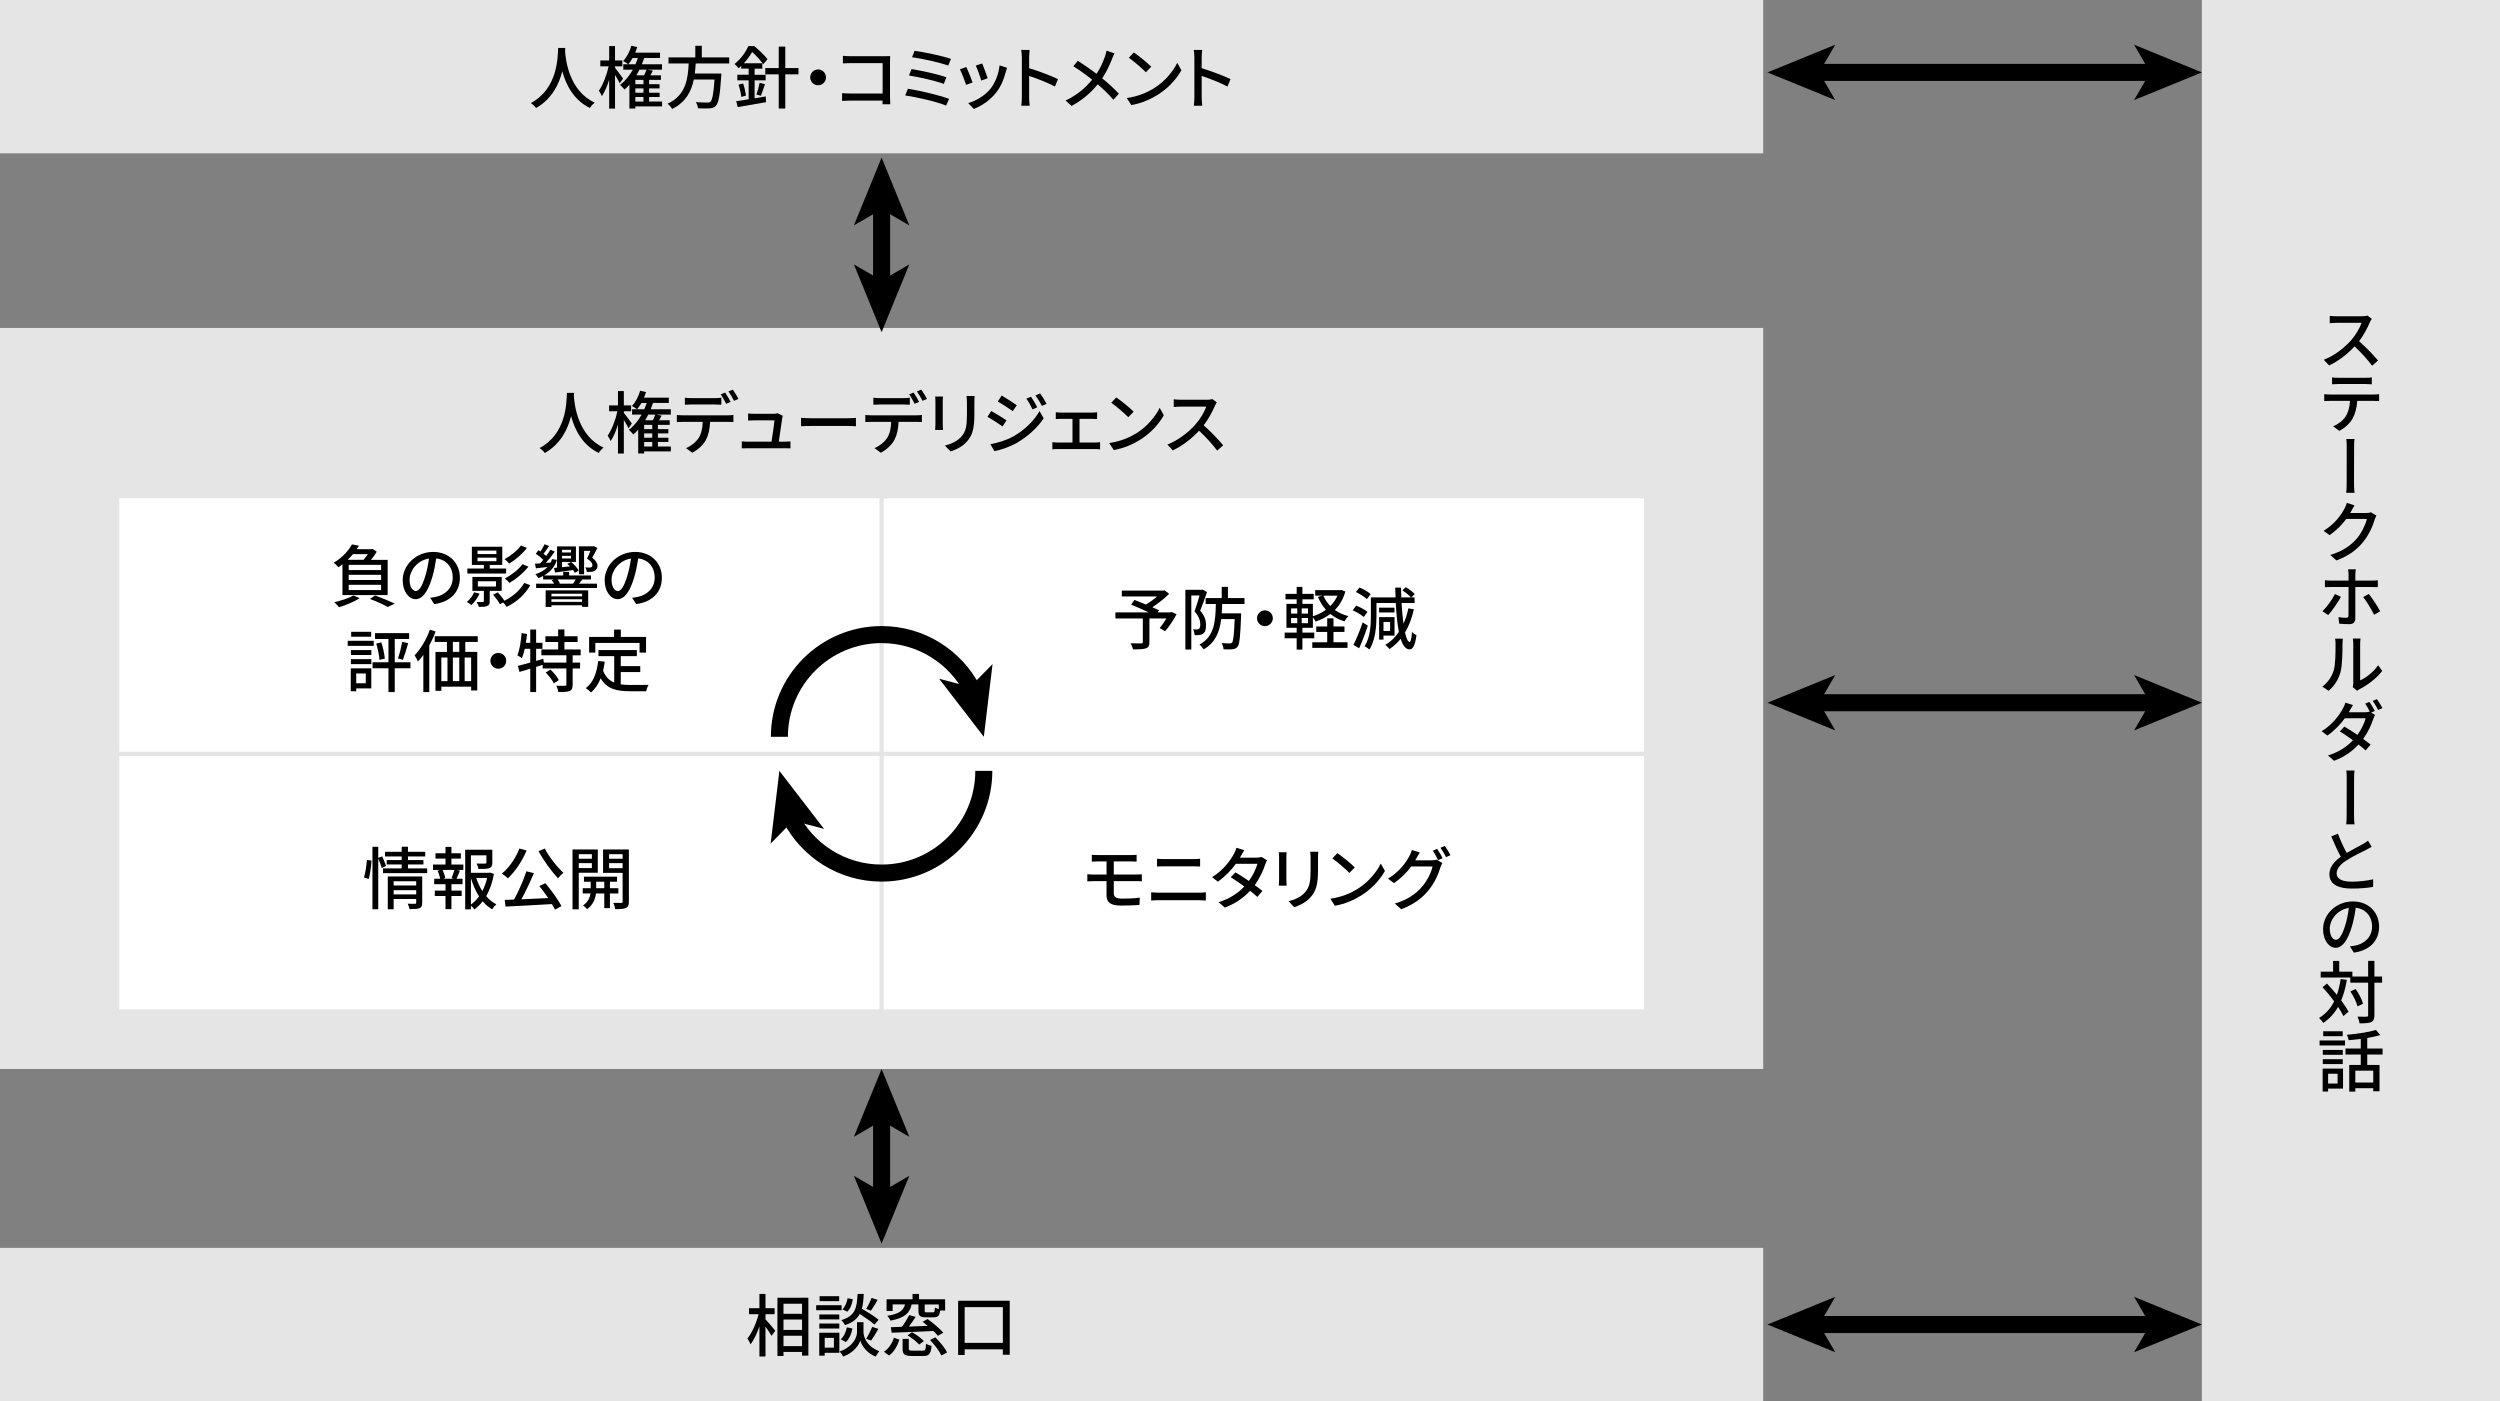<?xml version="1.0" encoding="utf-8"?>
<!-- Generator: Adobe Illustrator 25.4.6, SVG Export Plug-In . SVG Version: 6.00 Build 0)  -->
<svg version="1.1" xmlns="http://www.w3.org/2000/svg" xmlns:xlink="http://www.w3.org/1999/xlink" x="0px" y="0px" width="587px"
	 height="329px" viewBox="0 0 587 329" enable-background="new 0 0 587 329" xml:space="preserve">
<rect x="0" y="0" width="587" height="329" fill="#808080" stroke="none"/>
<g id="タイトル">
</g>
<g id="レイヤー_3">
</g>
<g id="主要素">
	<rect x="0" y="77" transform="matrix(-1 -1.224647e-16 1.224647e-16 -1 414 328)" fill="#E5E5E5" width="414" height="174"/>
	<g>
		<rect x="27.5" y="116.5" fill="#FFFFFF" width="359" height="121"/>
		<g>
			<path fill="#E5E5E5" d="M386,117v120H28V117H386 M387,116H27v122h360V116L387,116z"/>
		</g>
	</g>
	<line fill="none" stroke="#E5E5E5" stroke-miterlimit="10" x1="27.5" y1="177" x2="387.5" y2="177"/>
	<line fill="none" stroke="#E5E5E5" stroke-miterlimit="10" x1="207" y1="238" x2="207" y2="116"/>
	<rect transform="matrix(-1 -1.224647e-16 1.224647e-16 -1 414 36)" fill="#E5E5E5" width="414" height="36"/>
	<rect x="517" transform="matrix(-1 -1.224647e-16 1.224647e-16 -1 1104 329)" fill="#E5E5E5" width="70" height="329"/>
	<g>
		<path d="M132.731,11.248c-0.017,0.225-0.017,0.496-0.048,0.785c0.144,2.129,0.976,9.315,6.962,12.068
			c-0.464,0.352-0.896,0.848-1.136,1.248c-3.874-1.873-5.65-5.537-6.482-8.627c-0.769,3.057-2.449,6.515-6.163,8.644
			c-0.272-0.384-0.752-0.849-1.232-1.169c6.402-3.409,6.307-10.836,6.419-12.949H132.731z"/>
		<path d="M145.514,19.556c-0.224-0.464-0.672-1.265-1.104-1.969v7.907h-1.376v-6.771c-0.48,1.521-1.073,2.93-1.713,3.842
			c-0.145-0.4-0.496-0.96-0.704-1.28c0.944-1.312,1.856-3.681,2.289-5.714h-1.953v-1.377h2.081v-3.377h1.376v3.377h1.713v1.377
			h-1.713v0.352c0.48,0.593,1.633,2.145,1.889,2.529L145.514,19.556z M155.454,24.982h-6.274v0.496h-1.393v-5.586
			c-0.368,0.416-0.753,0.8-1.152,1.136c-0.209-0.272-0.736-0.849-1.041-1.104c1.185-0.896,2.193-2.129,2.993-3.569h-2.241V15.09
			h1.153c-0.288-0.225-0.849-0.592-1.185-0.768c0.848-0.865,1.553-2.242,1.937-3.586l1.377,0.32c-0.145,0.447-0.305,0.88-0.48,1.312
			h5.826v1.248h-3.714c-0.176,0.496-0.352,0.992-0.544,1.473h4.722v1.265h-3.377l1.232,0.24c-0.192,0.368-0.4,0.752-0.592,1.089
			h2.48v1.072h-2.769v1.008h2.448v0.992h-2.448v1.025h2.465v0.992h-2.465v1.072h3.041V24.982z M149.211,15.09
			c0.208-0.48,0.4-0.961,0.561-1.473h-1.232c-0.32,0.561-0.656,1.072-1.009,1.473H149.211z M151.084,18.756h-1.904v1.008h1.904
			V18.756z M151.084,20.756h-1.904v1.025h1.904V20.756z M149.18,23.846h1.904v-1.072h-1.904V23.846z M150.14,16.354
			c-0.224,0.464-0.464,0.896-0.721,1.329h1.81c0.224-0.449,0.432-0.945,0.576-1.329H150.14z"/>
		<path d="M163.354,14.898c-0.048,0.783-0.112,1.584-0.208,2.368h6.242c0,0-0.016,0.464-0.048,0.688
			c-0.288,4.449-0.624,6.227-1.248,6.883c-0.416,0.448-0.849,0.561-1.505,0.608c-0.576,0.048-1.633,0.032-2.705-0.017
			c-0.016-0.432-0.224-1.04-0.513-1.456c1.104,0.096,2.226,0.112,2.674,0.112c0.352,0,0.56-0.032,0.768-0.209
			c0.433-0.367,0.736-1.872,0.961-5.201h-4.866c-0.576,2.769-1.873,5.33-5.09,6.914c-0.225-0.4-0.672-0.943-1.072-1.232
			c4.354-2,4.786-5.906,4.962-9.459h-4.738v-1.426h6.291v-2.721h1.521v2.721h6.435v1.426H163.354z"/>
		<path d="M177.178,23.077c0.864-0.128,1.745-0.288,2.625-0.433l0.064,1.346c-2.337,0.416-4.851,0.832-6.659,1.152l-0.336-1.393
			c0.816-0.113,1.809-0.257,2.913-0.433v-4.45h-2.657v-1.312h2.657v-1.44h-1.745v-0.64c-0.191,0.191-0.399,0.384-0.624,0.56
			c-0.192-0.304-0.656-0.8-0.944-1.009c1.553-1.232,2.657-2.881,3.249-4.209h1.361c1.088,0.896,2.465,2.177,3.137,3.089
			l-1.024,1.169c-0.544-0.801-1.601-2.018-2.593-2.865c-0.48,0.816-1.12,1.744-1.953,2.641h4.338v1.265h-1.809v1.44h2.593v1.312
			h-2.593V23.077z M174.488,19.604c0.32,0.896,0.576,2.064,0.673,2.834l-1.104,0.319c-0.064-0.784-0.353-1.969-0.641-2.897
			L174.488,19.604z M177.61,22.197c0.271-0.736,0.607-1.938,0.752-2.754l1.248,0.32c-0.319,0.944-0.672,2.033-0.944,2.721
			L177.61,22.197z M187.486,17.459h-3.105v8.02h-1.537v-8.02h-3.153v-1.473h3.153v-5.042h1.537v5.042h3.105V17.459z"/>
		<path d="M193.947,18.163c0,1.024-0.832,1.856-1.856,1.856s-1.856-0.832-1.856-1.856s0.832-1.856,1.856-1.856
			S193.947,17.139,193.947,18.163z"/>
		<path d="M199.77,13.201h7.955c0.433,0,0.992-0.016,1.28-0.032c-0.016,0.353-0.031,0.929-0.031,1.345v8.275
			c0,0.561,0.031,1.345,0.063,1.697h-1.824c0-0.225,0.016-0.529,0.016-0.865h-7.587c-0.656,0-1.457,0.032-1.921,0.064v-1.809
			c0.464,0.031,1.169,0.08,1.856,0.08h7.667v-7.139h-7.475c-0.624,0-1.44,0.031-1.856,0.063v-1.776
			C198.473,13.153,199.241,13.201,199.77,13.201z"/>
		<path d="M222.845,23.221l-0.704,1.569c-2.129-0.913-7.027-2.001-9.604-2.386l0.64-1.568
			C215.882,21.252,220.652,22.373,222.845,23.221z M222.221,18.146l-0.624,1.553c-1.857-0.703-5.843-1.616-8.164-1.969l0.593-1.52
			C216.25,16.578,220.22,17.427,222.221,18.146z M223.293,13.825l-0.656,1.569c-1.904-0.705-6.242-1.665-8.483-1.953l0.592-1.505
			C216.843,12.209,221.276,13.121,223.293,13.825z"/>
		<path d="M228.362,19.363l-1.521,0.561c-0.271-0.848-1.104-3.025-1.456-3.649l1.504-0.544
			C227.258,16.467,228.059,18.483,228.362,19.363z M236.157,16.867c-0.432,1.712-1.12,3.408-2.24,4.834
			c-1.473,1.889-3.458,3.185-5.267,3.873l-1.328-1.361c1.809-0.512,3.922-1.729,5.25-3.377c1.104-1.377,1.904-3.457,2.129-5.475
			l1.761,0.561C236.317,16.322,236.222,16.61,236.157,16.867z M231.9,18.371l-1.505,0.545c-0.192-0.753-0.912-2.754-1.28-3.521
			l1.504-0.496C230.907,15.57,231.692,17.667,231.9,18.371z"/>
		<path d="M239.93,13.521c0-0.512-0.048-1.248-0.144-1.793h1.969c-0.048,0.528-0.112,1.232-0.112,1.793v2.496
			c2.129,0.641,5.17,1.777,6.771,2.562l-0.721,1.745c-1.681-0.912-4.29-1.921-6.051-2.497v4.946c0,0.496,0.048,1.473,0.128,2.049
			h-1.969c0.08-0.561,0.128-1.425,0.128-2.049V13.521z"/>
		<path d="M261.102,13.842c-0.513,1.328-1.281,3.041-2.306,4.545c1.425,1.169,2.802,2.418,3.906,3.618l-1.281,1.408
			c-1.152-1.328-2.353-2.465-3.681-3.617c-1.457,1.776-3.378,3.602-6.131,5.073l-1.408-1.264c2.721-1.297,4.657-2.961,6.227-4.898
			c-1.169-0.943-2.834-2.177-4.418-3.152l1.056-1.281c1.345,0.849,3.122,2.081,4.402,3.057c0.944-1.392,1.536-2.816,2.001-4.129
			c0.128-0.352,0.271-0.928,0.352-1.312l1.857,0.656C261.501,12.865,261.229,13.489,261.102,13.842z"/>
		<path d="M270.86,20.788c2.576-1.585,4.577-3.985,5.554-6.034l0.977,1.744c-1.152,2.081-3.121,4.258-5.618,5.795
			c-1.617,0.992-3.649,1.937-6.131,2.385l-1.072-1.648C267.242,22.629,269.323,21.732,270.86,20.788z M270.315,15.666l-1.265,1.297
			c-0.832-0.849-2.816-2.594-4.001-3.394l1.168-1.249C267.339,13.073,269.419,14.738,270.315,15.666z"/>
		<path d="M280.442,13.521c0-0.512-0.048-1.248-0.145-1.793h1.97c-0.049,0.528-0.112,1.232-0.112,1.793v2.496
			c2.129,0.641,5.17,1.777,6.771,2.562l-0.721,1.745c-1.681-0.912-4.289-1.921-6.05-2.497v4.946c0,0.496,0.048,1.473,0.128,2.049
			h-1.969c0.08-0.561,0.128-1.425,0.128-2.049V13.521z"/>
	</g>
	<rect y="293" transform="matrix(-1 -1.224647e-16 1.224647e-16 -1 414 622)" fill="#E5E5E5" width="414" height="36"/>
	<g>
		<path d="M179.737,309.787c0.561,0.576,1.985,2.256,2.306,2.672l-0.896,1.201c-0.272-0.528-0.864-1.408-1.409-2.177v7.011h-1.424
			v-7.059c-0.576,1.648-1.312,3.217-2.081,4.209c-0.16-0.416-0.513-1.023-0.736-1.36c1.072-1.312,2.112-3.665,2.625-5.714h-2.257
			v-1.408h2.449v-3.346h1.424v3.346h2.146v1.408h-2.146V309.787z M189.806,304.713v13.59h-1.488v-0.865h-4.354v0.944h-1.425v-13.669
			H189.806z M183.964,306.121v2.354h4.354v-2.354H183.964z M183.964,312.268h4.354v-2.434h-4.354V312.268z M188.317,316.077v-2.449
			h-4.354v2.449H188.317z"/>
		<path d="M197.61,307.642h-5.971v-1.185h5.971V307.642z M197.082,317.63h-3.441v0.673h-1.28v-5.379h4.722V317.63z M197.066,309.787
			h-4.69v-1.152h4.69V309.787z M192.376,310.764h4.69v1.168h-4.69V310.764z M197.034,305.513h-4.594v-1.169h4.594V305.513z
			 M193.641,314.125v2.305h2.161v-2.305H193.641z M202.748,312.796c0,0.944,0.593,3.281,3.714,4.466
			c-0.256,0.336-0.672,0.912-0.864,1.264c-2.257-0.879-3.346-2.816-3.602-3.777c-0.272,0.977-1.473,2.834-4.002,3.777
			c-0.176-0.336-0.56-0.912-0.848-1.199c3.425-1.217,4.081-3.57,4.081-4.53v-2.337h1.521V312.796z M197.402,314.444
			c0.736-0.576,1.217-1.681,1.44-2.785l1.312,0.272c-0.208,1.2-0.736,2.449-1.553,3.186L197.402,314.444z M205.325,311.02
			c-0.752-0.689-2.16-1.682-3.457-2.498c-0.624,1.169-1.665,2.018-3.457,2.625c-0.16-0.352-0.545-0.896-0.849-1.184
			c3.281-1.009,3.649-2.865,3.793-6.146h1.457c-0.064,1.328-0.176,2.48-0.448,3.457c1.377,0.801,3.058,1.873,3.938,2.609
			L205.325,311.02z M200.235,305.064c-0.144,1.072-0.576,2.241-1.296,2.914l-1.137-0.545c0.624-0.561,1.04-1.617,1.216-2.609
			L200.235,305.064z M203.373,314.332c0.496-0.736,1.088-1.953,1.408-2.785l1.457,0.48c-0.561,0.961-1.201,2.049-1.713,2.737
			L203.373,314.332z M206.062,305.209c-0.512,0.912-1.104,1.904-1.568,2.545l-1.104-0.432c0.448-0.705,0.977-1.81,1.249-2.578
			L206.062,305.209z"/>
		<path d="M207.56,317.39c1.153-0.753,1.938-2.049,2.337-3.298l1.281,0.465c-0.465,1.393-1.185,2.833-2.434,3.729L207.56,317.39z
			 M209.593,307.818h-1.425v-2.754h6.099v-1.248h1.521v1.248h6.131v2.657h-1.169c-0.16,1.249-0.56,1.585-1.536,1.585h-1.777
			c-1.44,0-1.792-0.353-1.792-1.553v-1.473h-1.585c-0.448,1.984-1.585,3.17-4.978,3.81c-0.129-0.353-0.48-0.864-0.753-1.137
			c2.881-0.448,3.794-1.296,4.178-2.673h-2.913V307.818z M220.221,313.645c-0.256-0.32-0.624-0.721-1.056-1.137
			c-3.538,0.191-7.283,0.32-9.796,0.416l-0.209-1.297c0.769-0.016,1.649-0.048,2.626-0.096c0.624-0.832,1.28-1.921,1.681-2.736
			l1.521,0.399c-0.48,0.784-1.057,1.585-1.585,2.289l4.434-0.177c-0.416-0.336-0.832-0.656-1.216-0.943l1.168-0.656
			c1.312,0.928,2.913,2.272,3.697,3.217L220.221,313.645z M216.651,317.134c0.608,0,0.736-0.208,0.784-1.633
			c0.305,0.224,0.913,0.448,1.297,0.513c-0.176,1.904-0.576,2.368-1.937,2.368h-2.705c-1.729,0-2.161-0.384-2.161-1.712v-2.306
			h1.457v2.289c0,0.416,0.128,0.48,0.88,0.48H216.651z M214.139,312.796c0.992,0.56,2.192,1.425,2.785,2.081l-1.104,0.832
			c-0.544-0.641-1.729-1.553-2.721-2.16L214.139,312.796z M220.429,306.281h-3.312v1.473c0,0.336,0.08,0.384,0.544,0.384h1.377
			c0.367,0,0.432-0.144,0.479-1.136c0.225,0.144,0.576,0.287,0.912,0.384V306.281z M219.613,314.012
			c1.088,1.057,2.272,2.514,2.769,3.538l-1.345,0.72c-0.448-1.023-1.601-2.528-2.657-3.633L219.613,314.012z"/>
		<path d="M237.086,305.417v12.677h-1.617v-1.264h-8.964v1.328h-1.536v-12.741H237.086z M235.469,315.309v-8.387h-8.964v8.387
			H235.469z"/>
	</g>
	<g>
		<path d="M134.795,92.248c-0.016,0.225-0.016,0.496-0.048,0.785c0.145,2.129,0.977,9.315,6.963,12.068
			c-0.464,0.352-0.896,0.848-1.137,1.248c-3.873-1.873-5.65-5.537-6.482-8.627c-0.769,3.057-2.449,6.515-6.162,8.644
			c-0.272-0.384-0.753-0.849-1.232-1.169c6.402-3.409,6.306-10.836,6.418-12.949H134.795z"/>
		<path d="M147.578,100.556c-0.225-0.464-0.673-1.265-1.104-1.969v7.907h-1.377v-6.771c-0.48,1.521-1.072,2.93-1.713,3.842
			c-0.144-0.4-0.496-0.96-0.704-1.28c0.944-1.312,1.856-3.681,2.289-5.714h-1.953v-1.377h2.081v-3.377h1.377v3.377h1.713v1.377
			h-1.713v0.352c0.479,0.593,1.633,2.145,1.889,2.529L147.578,100.556z M157.518,105.982h-6.274v0.496h-1.393v-5.586
			c-0.368,0.416-0.752,0.8-1.152,1.136c-0.208-0.272-0.736-0.849-1.04-1.104c1.185-0.896,2.192-2.129,2.993-3.569h-2.241V96.09
			h1.152c-0.288-0.225-0.849-0.592-1.185-0.768c0.849-0.865,1.553-2.242,1.937-3.586l1.377,0.32c-0.144,0.447-0.304,0.88-0.48,1.312
			h5.827v1.248h-3.714c-0.176,0.496-0.353,0.992-0.544,1.473h4.722v1.265h-3.378l1.233,0.24c-0.192,0.368-0.4,0.752-0.593,1.089
			h2.481v1.072h-2.77v1.008h2.449v0.992h-2.449v1.025h2.465v0.992h-2.465v1.072h3.041V105.982z M151.275,96.09
			c0.208-0.48,0.4-0.961,0.561-1.473h-1.232c-0.32,0.561-0.657,1.072-1.009,1.473H151.275z M153.148,99.756h-1.905v1.008h1.905
			V99.756z M153.148,101.756h-1.905v1.025h1.905V101.756z M151.243,104.846h1.905v-1.072h-1.905V104.846z M152.204,97.354
			c-0.225,0.464-0.465,0.896-0.721,1.329h1.809c0.225-0.449,0.433-0.945,0.576-1.329H152.204z"/>
		<path d="M160.377,97.515h10.484c0.336,0,0.929-0.017,1.345-0.08v1.648c-0.385-0.017-0.929-0.032-1.345-0.032h-4.13
			c-0.063,1.697-0.384,3.105-0.992,4.258c-0.576,1.089-1.793,2.273-3.186,2.994l-1.473-1.09c1.185-0.479,2.337-1.408,2.962-2.385
			c0.688-1.072,0.896-2.336,0.96-3.777h-4.626c-0.48,0-1.008,0.016-1.456,0.049v-1.665
			C159.369,97.482,159.881,97.515,160.377,97.515z M162.362,93.48h5.41c0.496,0,1.104-0.031,1.601-0.096v1.648
			c-0.513-0.031-1.089-0.064-1.601-0.064h-5.395c-0.544,0-1.137,0.033-1.568,0.064v-1.648
			C161.289,93.449,161.834,93.48,162.362,93.48z M171.55,94.361l-1.057,0.448c-0.32-0.641-0.832-1.601-1.265-2.209l1.024-0.433
			C170.653,92.744,171.229,93.736,171.55,94.361z M173.391,93.656l-1.041,0.465c-0.336-0.688-0.864-1.601-1.312-2.209l1.024-0.432
			C172.494,92.088,173.103,93.08,173.391,93.656z"/>
		<path d="M183.661,98.203c-0.129,1.023-0.577,4.018-0.801,5.506h1.345c0.368,0,1.024-0.032,1.393-0.064v1.633
			c-0.305-0.016-0.977-0.031-1.36-0.031h-8.628c-0.528,0-0.896,0.016-1.44,0.031v-1.648c0.416,0.048,0.929,0.08,1.44,0.08h5.538
			c0.225-1.36,0.641-4.113,0.688-5.01h-4.754c-0.48,0-0.992,0.031-1.425,0.048v-1.665c0.4,0.049,1.009,0.08,1.409,0.08h4.546
			c0.288,0,0.8-0.048,0.96-0.128l1.217,0.593C183.74,97.803,183.692,98.043,183.661,98.203z"/>
		<path d="M190.474,98.203h8.708c0.769,0,1.393-0.064,1.793-0.096v1.984c-0.353-0.016-1.089-0.08-1.793-0.08h-8.708
			c-0.88,0-1.841,0.031-2.385,0.08v-1.984C188.617,98.139,189.609,98.203,190.474,98.203z"/>
		<path d="M204.633,97.515h10.484c0.336,0,0.929-0.017,1.345-0.08v1.648c-0.385-0.017-0.929-0.032-1.345-0.032h-4.13
			c-0.063,1.697-0.384,3.105-0.992,4.258c-0.576,1.089-1.793,2.273-3.186,2.994l-1.473-1.09c1.185-0.479,2.337-1.408,2.962-2.385
			c0.688-1.072,0.896-2.336,0.96-3.777h-4.626c-0.48,0-1.008,0.016-1.456,0.049v-1.665
			C203.625,97.482,204.137,97.515,204.633,97.515z M206.618,93.48h5.41c0.496,0,1.104-0.031,1.601-0.096v1.648
			c-0.513-0.031-1.089-0.064-1.601-0.064h-5.395c-0.544,0-1.137,0.033-1.568,0.064v-1.648
			C205.545,93.449,206.09,93.48,206.618,93.48z M215.806,94.361l-1.057,0.448c-0.32-0.641-0.832-1.601-1.265-2.209l1.024-0.433
			C214.909,92.744,215.485,93.736,215.806,94.361z M217.646,93.656l-1.041,0.465c-0.336-0.688-0.864-1.601-1.312-2.209l1.024-0.432
			C216.75,92.088,217.358,93.08,217.646,93.656z"/>
		<path d="M221.354,94.297v5.362c0,0.417,0.032,0.977,0.063,1.297h-1.841c0.017-0.272,0.064-0.833,0.064-1.297v-5.362
			c0-0.287-0.016-0.848-0.064-1.184h1.841C221.387,93.449,221.354,93.85,221.354,94.297z M228.781,94.457v2.85
			c0,3.665-0.576,5.025-1.761,6.37c-1.04,1.217-2.657,1.953-3.825,2.337l-1.329-1.393c1.521-0.384,2.85-0.992,3.842-2.08
			c1.12-1.281,1.328-2.529,1.328-5.33v-2.754c0-0.576-0.048-1.057-0.096-1.473h1.905C228.813,93.4,228.781,93.881,228.781,94.457z"
			/>
		<path d="M236.331,98.699l-0.929,1.424c-0.832-0.607-2.545-1.696-3.554-2.24l0.896-1.377
			C233.754,97.051,235.578,98.171,236.331,98.699z M237.947,102.461c2.673-1.521,4.85-3.666,6.131-5.939l0.976,1.697
			c-1.44,2.177-3.665,4.226-6.258,5.746c-1.617,0.929-3.857,1.697-5.314,1.969l-0.944-1.648
			C234.313,103.98,236.267,103.389,237.947,102.461z M238.748,95.162l-0.961,1.376c-0.816-0.593-2.529-1.713-3.505-2.272
			l0.912-1.393C236.187,93.433,237.979,94.617,238.748,95.162z M243.55,95.642l-1.121,0.48c-0.416-0.913-0.88-1.745-1.44-2.513
			l1.089-0.465C242.509,93.77,243.182,94.89,243.55,95.642z M245.742,94.81l-1.12,0.496c-0.448-0.913-0.944-1.713-1.505-2.465
			l1.104-0.464C244.67,92.969,245.342,94.073,245.742,94.81z"/>
		<path d="M249.066,96.874h7.362c0.385,0,0.816-0.032,1.169-0.079v1.6c-0.368-0.031-0.816-0.048-1.169-0.048h-2.961v5.554h3.697
			c0.417,0,0.816-0.031,1.137-0.08v1.682c-0.336-0.049-0.864-0.064-1.137-0.064h-8.852c-0.368,0-0.815,0.016-1.216,0.064v-1.682
			c0.384,0.049,0.848,0.08,1.216,0.08h3.506v-5.554h-2.753c-0.288,0-0.833,0.017-1.169,0.048v-1.6
			C248.233,96.842,248.778,96.874,249.066,96.874z"/>
		<path d="M266.731,101.788c2.577-1.585,4.578-3.985,5.555-6.034l0.976,1.744c-1.152,2.081-3.121,4.258-5.618,5.795
			c-1.616,0.992-3.649,1.937-6.13,2.385l-1.072-1.648C263.114,103.629,265.195,102.732,266.731,101.788z M266.188,96.666
			l-1.265,1.297c-0.832-0.849-2.817-2.594-4.002-3.394l1.169-1.249C263.21,94.073,265.291,95.738,266.188,96.666z"/>
		<path d="M285.245,95.306c-0.56,1.312-1.504,3.121-2.625,4.562c1.648,1.408,3.586,3.474,4.578,4.689l-1.408,1.249
			c-1.057-1.44-2.657-3.201-4.242-4.674c-1.713,1.825-3.873,3.538-6.162,4.61l-1.297-1.361c2.593-0.992,4.994-2.912,6.579-4.689
			c1.088-1.217,2.16-2.977,2.545-4.226h-5.875c-0.624,0-1.488,0.08-1.744,0.096v-1.809c0.32,0.048,1.248,0.112,1.744,0.112h5.938
			c0.593,0,1.121-0.064,1.393-0.16l1.041,0.768C285.598,94.633,285.357,95.033,285.245,95.306z"/>
	</g>
	<g>
		<path d="M80.409,132.506c-0.305,0.24-0.624,0.465-0.961,0.688c-0.239-0.32-0.752-0.833-1.104-1.057
			c2.064-1.216,3.521-2.897,4.306-4.321l1.632,0.32c-0.159,0.271-0.352,0.544-0.527,0.816h3.457l0.24-0.08l1.008,0.672
			c-0.336,0.608-0.832,1.297-1.36,1.904h3.922v8.275H80.409V132.506z M84.442,140.461c-1.265,0.832-3.265,1.633-4.817,2.113
			c-0.272-0.305-0.816-0.912-1.169-1.168c1.601-0.369,3.489-0.961,4.562-1.602L84.442,140.461z M82.874,130.105
			c-0.368,0.464-0.784,0.912-1.232,1.344h3.697c0.368-0.4,0.736-0.88,1.041-1.344H82.874z M89.484,132.635h-7.603v1.216h7.603
			V132.635z M89.484,134.971h-7.603v1.217h7.603V134.971z M89.484,137.309h-7.603v1.232h7.603V137.309z M88.061,139.82
			c1.648,0.593,3.505,1.361,4.626,1.905l-1.633,0.8c-0.944-0.543-2.594-1.296-4.194-1.889L88.061,139.82z"/>
		<path d="M101.947,141.854l-0.944-1.504c0.545-0.049,1.024-0.129,1.425-0.225c2.049-0.464,3.874-1.969,3.874-4.546
			c0-2.321-1.409-4.161-3.874-4.466c-0.224,1.441-0.496,2.994-0.96,4.498c-0.961,3.266-2.289,5.074-3.874,5.074
			s-3.041-1.761-3.041-4.434c0-3.586,3.137-6.659,7.154-6.659c3.842,0,6.275,2.688,6.275,6.034
			C107.982,138.988,105.837,141.293,101.947,141.854z M97.642,138.781c0.721,0,1.473-1.041,2.209-3.506
			c0.4-1.265,0.688-2.721,0.881-4.13c-2.882,0.464-4.562,2.962-4.562,4.946C96.169,137.932,96.953,138.781,97.642,138.781z"/>
		<path d="M112.602,139.389c-0.465,0.992-1.217,2.033-1.905,2.689c-0.24-0.225-0.769-0.576-1.088-0.736
			c0.72-0.592,1.36-1.425,1.712-2.273L112.602,139.389z M118.844,134.667h-9.107v-1.169h3.873v-0.848h-2.816v-4.273h7.139v4.273
			h-2.945v0.848h3.857V134.667z M114.986,138.732v2.434c0,0.624-0.128,0.943-0.593,1.12c-0.464,0.208-1.072,0.208-1.952,0.208
			c-0.097-0.352-0.353-0.848-0.545-1.152c0.673,0.016,1.281,0.031,1.489,0c0.176,0,0.224-0.032,0.224-0.208v-2.401h-2.688v-3.266
			h6.883v3.266H114.986z M112.121,130.089h4.434v-0.815h-4.434V130.089z M112.121,131.77h4.434v-0.832h-4.434V131.77z
			 M112.201,137.725h4.258v-1.249h-4.258V137.725z M124.51,137.404c-1.216,2.193-3.233,3.969-5.538,5.09
			c-0.176-0.305-0.512-0.721-0.832-1.024l-0.753,0.399c-0.304-0.607-1.024-1.552-1.616-2.24l1.104-0.544
			c0.528,0.576,1.185,1.376,1.553,1.969c1.904-0.944,3.697-2.433,4.642-4.178L124.51,137.404z M123.726,128.648
			c-1.072,1.44-2.688,2.801-4.178,3.682c-0.256-0.32-0.688-0.769-1.072-1.041c1.36-0.736,2.978-2,3.842-3.201L123.726,128.648z
			 M124.078,133.051c-1.169,1.488-2.882,2.912-4.466,3.825c-0.24-0.32-0.688-0.769-1.072-1.04c1.473-0.77,3.217-2.098,4.146-3.361
			L124.078,133.051z"/>
		<path d="M136.717,136.107c-0.272,0.352-0.545,0.672-0.784,0.944h4.241v1.009H125.88v-1.009h4.226
			c-0.144-0.272-0.352-0.593-0.576-0.832l0.545-0.16h-2.546v-0.816c-0.352,0.192-0.735,0.368-1.12,0.513
			c-0.128-0.24-0.48-0.705-0.704-0.929c1.168-0.368,2.161-0.929,2.881-1.713c-0.992,0.128-1.921,0.24-2.753,0.337l-0.224-1.09
			c0.368-0.016,0.784-0.047,1.232-0.08c0.24-0.256,0.479-0.543,0.72-0.848c-0.479-0.465-1.185-1.008-1.761-1.408l0.625-0.832
			c0.144,0.096,0.304,0.191,0.464,0.304c0.368-0.561,0.752-1.217,0.977-1.713l1.056,0.416c-0.416,0.624-0.88,1.297-1.296,1.825
			c0.224,0.176,0.432,0.352,0.624,0.512c0.384-0.512,0.721-1.024,0.992-1.473l1.024,0.465c-0.608,0.863-1.376,1.84-2.112,2.641
			l1.152-0.08c0.128-0.256,0.224-0.512,0.304-0.801l1.152,0.16c-0.496,1.665-1.568,2.85-2.993,3.666h4.466v-0.832h1.393v0.832h5.139
			v0.944h-2.209L136.717,136.107z M128.121,138.604h9.988v3.89h-1.44v-0.385h-7.188v0.4h-1.36V138.604z M129.481,139.404v0.609
			h7.188v-0.609H129.481z M136.669,141.326v-0.625h-7.188v0.625H136.669z M130.794,133.291v-4.994h4.434v3.648h-1.12
			c0.704,0.576,1.457,1.426,1.776,2.033l-0.912,0.528c-0.096-0.208-0.24-0.433-0.4-0.656c-1.521,0.224-3.024,0.433-4.241,0.576
			l-0.256-1.072L130.794,133.291z M134.54,137.052c0.208-0.288,0.448-0.656,0.64-0.992h-4.273c0.24,0.288,0.464,0.656,0.561,0.912
			l-0.257,0.08H134.54z M131.963,129.097v0.624h2.112v-0.624H131.963z M131.963,131.129h2.112v-0.607h-2.112V131.129z
			 M131.963,133.178l1.872-0.191c-0.191-0.208-0.399-0.416-0.607-0.592l0.832-0.449h-2.097V133.178z M137.148,134.844h-1.216v-6.563
			h3.281l0.176-0.063l0.88,0.432c-0.384,0.801-0.8,1.553-1.216,2.289c0.848,0.672,1.232,1.312,1.232,1.873s-0.225,0.96-0.624,1.2
			c-0.192,0.128-0.48,0.208-0.721,0.24c-0.304,0.032-0.784,0.048-1.169,0.016c-0.016-0.319-0.159-0.752-0.368-1.04
			c0.417,0.031,0.769,0.048,1.024,0.031c0.16-0.016,0.32-0.031,0.417-0.08c0.176-0.096,0.271-0.287,0.256-0.527
			c0-0.4-0.368-0.881-1.265-1.521c0.304-0.623,0.592-1.232,0.816-1.792h-1.505V134.844z"/>
		<path d="M149.371,141.854l-0.944-1.504c0.545-0.049,1.024-0.129,1.425-0.225c2.049-0.464,3.874-1.969,3.874-4.546
			c0-2.321-1.409-4.161-3.874-4.466c-0.224,1.441-0.496,2.994-0.96,4.498c-0.961,3.266-2.289,5.074-3.874,5.074
			s-3.041-1.761-3.041-4.434c0-3.586,3.137-6.659,7.154-6.659c3.842,0,6.275,2.688,6.275,6.034
			C155.406,138.988,153.261,141.293,149.371,141.854z M145.065,138.781c0.721,0,1.473-1.041,2.209-3.506
			c0.4-1.265,0.688-2.721,0.881-4.13c-2.882,0.464-4.562,2.962-4.562,4.946C143.593,137.932,144.377,138.781,145.065,138.781z"/>
		<path d="M87.755,151.642H81.64v-1.185h6.115V151.642z M87.179,161.63h-3.538v0.673h-1.28v-5.379h4.818V161.63z M82.393,152.635
			h4.802v1.152h-4.802V152.635z M82.393,154.764h4.802v1.168h-4.802V154.764z M87.146,149.513h-4.69v-1.169h4.69V149.513z
			 M83.641,158.125v2.305h2.241v-2.305H83.641z M96.382,156.908h-3.697v5.586h-1.473v-5.586h-3.729V155.5h3.729v-5.459h-3.153
			v-1.377h8.003v1.377h-3.377v5.459h3.697V156.908z M89.531,150.825c0.416,1.233,0.736,2.785,0.832,3.81l-1.265,0.305
			c-0.063-1.041-0.399-2.625-0.752-3.826L89.531,150.825z M93.437,154.604c0.385-1.025,0.784-2.722,0.992-3.906l1.409,0.32
			c-0.385,1.328-0.849,2.913-1.232,3.905L93.437,154.604z"/>
		<path d="M102.282,148.28c-0.4,1.104-0.913,2.226-1.489,3.281v10.933H99.4v-8.707c-0.416,0.56-0.832,1.088-1.265,1.536
			c-0.128-0.32-0.56-1.104-0.784-1.456c1.425-1.457,2.77-3.714,3.586-6.02L102.282,148.28z M109.245,150.729v2.337h2.816v9.06h-1.44
			v-0.896h-6.995v0.977h-1.376v-9.14h2.689v-2.337h-2.865v-1.345h10.1v1.345H109.245z M103.626,159.934h1.441v-5.539h-1.441V159.934
			z M107.836,150.729h-1.505v2.337h1.505V150.729z M106.331,154.395v5.539h1.505v-5.539H106.331z M110.621,154.395h-1.521v5.539
			h1.521V154.395z"/>
		<path d="M118.859,155.163c0,1.024-0.832,1.856-1.856,1.856s-1.856-0.832-1.856-1.856s0.832-1.856,1.856-1.856
			S118.859,154.139,118.859,155.163z"/>
		<path d="M134.461,153.867v1.712h1.745v1.377h-1.745v3.81c0,0.801-0.176,1.232-0.72,1.488c-0.561,0.208-1.44,0.24-2.642,0.24
			c-0.063-0.432-0.256-1.057-0.464-1.488c0.896,0.031,1.761,0.031,2.017,0.016c0.256,0,0.336-0.064,0.336-0.288v-3.777h-5.57v-0.849
			l-1.536,0.48v5.906h-1.377v-5.475c-0.912,0.272-1.776,0.529-2.528,0.752l-0.385-1.424c0.801-0.191,1.809-0.465,2.913-0.784v-3.218
			h-1.296c-0.192,0.832-0.4,1.585-0.656,2.193c-0.225-0.176-0.784-0.512-1.073-0.672c0.545-1.297,0.849-3.314,0.993-5.219
			l1.28,0.225c-0.08,0.688-0.16,1.393-0.288,2.064h1.04v-3.121h1.377v3.121h1.488v1.408h-1.488v2.834l1.681-0.496l0.128,0.896h5.298
			v-1.712h-5.874v-1.377h3.938v-1.744h-2.993V149.4h2.993v-1.6h1.473v1.6h3.089v1.346h-3.089v1.744h3.81v1.377H134.461z
			 M129.259,157.212c0.753,0.72,1.601,1.761,1.969,2.465l-1.185,0.769c-0.336-0.704-1.168-1.793-1.904-2.545L129.259,157.212z"/>
		<path d="M145.755,160.686c0.705,0.096,1.457,0.145,2.258,0.145c0.688,0,3.377,0,4.289-0.033c-0.24,0.353-0.496,1.072-0.56,1.506
			h-3.81c-3.138,0-5.442-0.529-6.899-3.042c-0.528,1.36-1.265,2.481-2.257,3.329c-0.24-0.271-0.864-0.784-1.232-1.023
			c1.761-1.312,2.577-3.555,2.913-6.355l1.537,0.145c-0.097,0.736-0.225,1.44-0.385,2.097c0.561,1.489,1.457,2.337,2.609,2.817
			v-6.211h-3.697v-1.424h9.012v1.424h-3.778v2.354h4.578v1.393h-4.578V160.686z M139.785,153.227h-1.457v-3.682h5.858v-1.713h1.585
			v1.713h5.922v3.682h-1.521v-2.273h-10.388V153.227z"/>
	</g>
	<g>
		<path d="M276.27,144.219c-0.784,1.425-1.792,2.993-2.721,4.002l-1.248-0.752c0.496-0.576,1.088-1.426,1.568-2.258h-3.985v5.57
			c0,0.832-0.209,1.248-0.849,1.457c-0.641,0.224-1.617,0.24-2.993,0.24c-0.097-0.416-0.353-1.041-0.561-1.441
			c1.041,0.049,2.161,0.032,2.465,0.032c0.305-0.016,0.385-0.079,0.385-0.319v-5.539h-6.435v-1.424h7.827
			c-1.297-0.609-2.882-1.312-4.13-1.809l0.769-1.121c0.8,0.32,1.761,0.688,2.705,1.088c0.88-0.512,1.841-1.216,2.593-1.889h-8.26
			v-1.376h9.716l0.32-0.08l1.089,0.832c-1.089,1.089-2.562,2.241-3.954,3.138c0.608,0.271,1.152,0.512,1.569,0.721l-0.305,0.496
			h2.945l0.272-0.097L276.27,144.219z"/>
		<path d="M283.402,139.017c-0.464,1.376-1.072,3.089-1.601,4.37c1.152,1.297,1.377,2.449,1.377,3.426
			c0,0.943-0.177,1.615-0.688,1.952c-0.24,0.192-0.545,0.288-0.881,0.336c-0.32,0.048-0.752,0.048-1.12,0.032
			c-0.016-0.4-0.128-0.977-0.353-1.361c0.353,0.033,0.625,0.033,0.864,0.033c0.208-0.017,0.385-0.064,0.513-0.16
			c0.224-0.145,0.32-0.545,0.32-1.009c0-0.833-0.272-1.889-1.36-3.073c0.416-1.121,0.848-2.625,1.184-3.746h-1.937v12.693h-1.393
			v-14.021h3.842l0.208-0.064L283.402,139.017z M286.972,141.818c-0.032,0.752-0.048,1.488-0.112,2.192h4.546v0.64
			c-0.191,4.803-0.352,6.596-0.816,7.188c-0.352,0.416-0.672,0.544-1.185,0.592c-0.447,0.08-1.28,0.064-2.112,0.032
			c-0.032-0.448-0.208-1.056-0.448-1.472c0.801,0.079,1.553,0.079,1.856,0.079c0.288,0.017,0.433-0.048,0.593-0.208
			c0.288-0.352,0.464-1.776,0.608-5.506h-3.17c-0.384,3.057-1.36,5.555-4.113,7.106c-0.208-0.353-0.641-0.864-0.992-1.12
			c3.489-1.857,3.761-5.33,3.857-9.523h-2.401v-1.393h3.777v-2.625h1.457v2.625h3.89v1.393H286.972z"/>
		<path d="M298.859,145.163c0,1.024-0.832,1.856-1.856,1.856s-1.856-0.832-1.856-1.856s0.832-1.856,1.856-1.856
			S298.859,144.139,298.859,145.163z"/>
		<path d="M315.886,138.889c-0.496,1.793-1.36,3.217-2.465,4.338c0.912,0.641,1.969,1.137,3.169,1.44
			c-0.304,0.288-0.704,0.833-0.912,1.232c-1.265-0.384-2.369-0.977-3.313-1.745c-1.04,0.785-2.209,1.377-3.474,1.793
			c-0.144-0.288-0.384-0.704-0.624-1.008v2.465h-2.465v1.137h2.785v1.328h-2.785v2.656h-1.345v-2.656h-2.817v-1.328h2.817v-1.137
			h-2.4v-5.619h2.4v-1.056h-2.625v-1.297h2.625v-1.632h1.345v1.632h2.657v1.297h-2.657v1.056h2.465v2.898
			c1.104-0.337,2.145-0.833,3.058-1.506c-0.769-0.863-1.393-1.872-1.873-3.024l1.024-0.288h-1.665v-1.297h5.891l0.256-0.048
			L315.886,138.889z M303.145,144.074h1.457v-1.216h-1.457V144.074z M303.145,146.332h1.457V145.1h-1.457V146.332z M307.114,142.858
			h-1.473v1.216h1.473V142.858z M307.114,145.1h-1.473v1.232h1.473V145.1z M313.101,150.797h3.298v1.329h-8.275v-1.329h3.505v-2.416
			h-2.577V147.1h2.577v-1.92h1.473v1.92h2.577v1.281h-2.577V150.797z M310.731,139.865c0.385,0.912,0.929,1.729,1.617,2.433
			c0.704-0.688,1.28-1.505,1.696-2.433H310.731z"/>
		<path d="M320.217,144.875c-0.544-0.496-1.681-1.185-2.608-1.584l0.832-1.089c0.912,0.368,2.064,0.96,2.641,1.472L320.217,144.875z
			 M321.161,146.908c-0.576,1.76-1.328,3.745-2.032,5.298l-1.345-0.769c0.641-1.28,1.536-3.409,2.177-5.298L321.161,146.908z
			 M320.953,140.682c-0.544-0.513-1.664-1.232-2.593-1.682l0.849-1.056c0.912,0.384,2.064,1.024,2.625,1.553L320.953,140.682z
			 M331.981,143.066c-0.479,2.097-1.168,3.905-2.08,5.441c0.304,1.377,0.672,2.209,1.072,2.226c0.271,0,0.464-0.833,0.56-2.369
			c0.225,0.288,0.833,0.656,1.057,0.769c-0.336,2.705-1.008,3.361-1.616,3.346c-0.929-0.017-1.601-0.912-2.097-2.481
			c-0.753,0.929-1.617,1.729-2.609,2.401c-0.192-0.256-0.721-0.752-0.992-0.977c1.296-0.769,2.337-1.793,3.185-3.041
			c-0.368-1.809-0.592-4.146-0.736-6.803h-4.529v3.009c0,2.353-0.225,5.714-1.665,7.923c-0.224-0.224-0.816-0.624-1.12-0.768
			c1.328-2.065,1.473-4.994,1.473-7.155v-4.321h5.794c-0.031-0.736-0.063-1.505-0.08-2.289h1.361
			c0.016,0.768,0.031,1.536,0.063,2.289h2.257c-0.432-0.513-1.28-1.186-2.001-1.648l0.801-0.753
			c0.752,0.433,1.648,1.104,2.097,1.633l-0.784,0.769h0.752v1.312h-3.057c0.111,1.809,0.256,3.473,0.448,4.865
			c0.496-1.088,0.88-2.289,1.152-3.602L331.981,143.066z M327.42,143.803h-3.617v-1.121h3.617V143.803z M324.843,149.244v0.93
			h-1.024v-5.267h3.617v4.337H324.843z M324.843,146.027v2.113h1.553v-2.113H324.843z"/>
	</g>
	<g>
		<path d="M85.464,206.035c0.336-1.088,0.593-2.865,0.688-4.113l1.072,0.127c-0.048,1.266-0.304,3.138-0.641,4.338L85.464,206.035z
			 M89.626,203.811c-0.16-0.561-0.496-1.505-0.816-2.241v11.925h-1.36v-14.662h1.36v2.609l0.928-0.368
			c0.32,0.72,0.736,1.665,0.896,2.257L89.626,203.811z M100.302,203.906v1.104H89.93v-1.104h4.386v-0.928h-3.521v-1.041h3.521
			v-0.832H90.41V200h3.905v-1.184h1.473V200h4.05v1.105h-4.05v0.832h3.634v1.041h-3.634v0.928H100.302z M99.134,211.974
			c0,0.673-0.145,1.056-0.625,1.265c-0.496,0.208-1.248,0.224-2.353,0.224c-0.064-0.368-0.256-0.929-0.433-1.28
			c0.736,0.048,1.505,0.031,1.713,0.031c0.225-0.016,0.288-0.079,0.288-0.271v-0.864h-5.298v2.417H91.05v-7.699h8.084V211.974z
			 M92.427,206.916v0.992h5.298v-0.992H92.427z M97.725,210.005v-0.993h-5.298v0.993H97.725z"/>
		<path d="M105.994,202.994h2.801v1.264h-1.488l0.688,0.177c-0.271,0.673-0.56,1.376-0.815,1.889h1.424v1.28h-2.608v1.505h2.4v1.265
			h-2.4v3.089h-1.393v-3.089h-2.514v-1.265h2.514v-1.505h-2.657v-1.28h1.393c-0.08-0.544-0.32-1.296-0.608-1.889l0.656-0.177h-1.713
			v-1.264h2.93v-1.393h-2.354v-1.248h2.354v-1.506h1.393v1.506h2.209v1.248h-2.209V202.994z M106.025,206.18
			c0.225-0.545,0.513-1.346,0.673-1.922h-2.77c0.288,0.625,0.561,1.409,0.624,1.922l-0.527,0.144h2.545L106.025,206.18z
			 M115.966,205.203c-0.32,1.904-0.929,3.697-1.809,5.218c0.688,0.8,1.488,1.456,2.385,1.905c-0.32,0.271-0.769,0.816-0.992,1.184
			c-0.816-0.48-1.553-1.12-2.209-1.889c-0.561,0.736-1.217,1.377-1.953,1.904c-0.191-0.271-0.512-0.623-0.816-0.863v0.848h-1.344
			v-13.989h6.37v3.025c0,0.688-0.145,1.072-0.704,1.28c-0.528,0.208-1.345,0.208-2.545,0.208c-0.064-0.384-0.257-0.929-0.448-1.28
			c0.912,0.031,1.761,0.031,2.001,0.016c0.239-0.016,0.304-0.064,0.304-0.24v-1.696h-3.634v4.098h4.242l0.24-0.063L115.966,205.203z
			 M110.571,212.39c0.736-0.513,1.361-1.169,1.905-1.921c-0.816-1.264-1.44-2.736-1.905-4.322V212.39z M111.82,206.146
			c0.352,1.089,0.832,2.129,1.425,3.074c0.512-0.961,0.88-2.001,1.136-3.074H111.82z"/>
		<path d="M123.643,199.697c-1.057,2.545-2.722,4.977-4.386,6.529c-0.305-0.319-1.009-0.863-1.425-1.104
			c1.696-1.361,3.233-3.602,4.13-5.891L123.643,199.697z M128.061,207.379c1.424,1.697,2.993,3.906,3.777,5.379l-1.521,0.816
			c-0.192-0.385-0.433-0.816-0.721-1.297c-3.922,0.24-8.067,0.448-10.9,0.592l-0.192-1.568c0.656-0.016,1.393-0.047,2.193-0.08
			c1.057-1.92,2.241-4.594,2.897-6.643l1.761,0.433c-0.833,2.001-1.938,4.338-2.945,6.146c1.952-0.08,4.146-0.177,6.307-0.288
			c-0.656-0.977-1.393-1.984-2.081-2.833L128.061,207.379z M127.916,199.232c1.009,1.984,2.913,4.369,4.37,5.698
			c-0.4,0.304-0.961,0.88-1.265,1.296c-1.473-1.553-3.377-4.161-4.578-6.37L127.916,199.232z"/>
		<path d="M135.896,204.914v8.596h-1.472v-14.053h5.938v5.457H135.896z M135.896,200.561v1.072h3.073v-1.072H135.896z
			 M138.97,203.826v-1.168h-3.073v1.168H138.97z M143.212,209.781v3.441h-1.328v-3.441h-1.938c-0.128,1.072-0.64,2.705-2.097,3.681
			c-0.208-0.272-0.656-0.672-0.96-0.88c1.185-0.721,1.633-1.921,1.761-2.801h-1.825v-1.232h1.873v-1.521h-1.585v-1.184h7.764v1.184
			h-1.665v1.521h1.984v1.232H143.212z M141.884,208.549v-1.521h-1.905v1.521H141.884z M147.662,211.686
			c0,0.816-0.16,1.248-0.688,1.504c-0.513,0.24-1.312,0.289-2.514,0.272c-0.048-0.399-0.256-1.072-0.479-1.472
			c0.816,0.016,1.633,0.016,1.889,0.016c0.24-0.016,0.32-0.096,0.32-0.336v-6.723h-4.594v-5.49h6.066V211.686z M143.02,200.561
			v1.072h3.17v-1.072H143.02z M146.189,203.858v-1.2h-3.17v1.2H146.189z"/>
	</g>
	<g>
		<path d="M257.85,200.77h7.65c0.528,0,1.009-0.017,1.377-0.064v1.601c-0.4-0.017-0.8-0.048-1.377-0.048h-3.985v3.089h5.154
			c0.336,0,1.04-0.032,1.425-0.063l0.016,1.633c-0.416-0.033-1.057-0.033-1.408-0.033h-5.187v2.865c0,0.85,0.561,1.249,1.953,1.249
			c1.473,0,2.833-0.063,4.161-0.224l-0.096,1.713c-1.168,0.08-2.817,0.144-4.338,0.144c-2.641,0-3.377-0.929-3.377-2.369v-3.378
			h-2.897c-0.432,0-1.152,0.033-1.616,0.064v-1.681c0.448,0.048,1.152,0.08,1.616,0.08h2.897v-3.089h-1.969
			c-0.561,0-1.041,0.016-1.489,0.048v-1.601C256.809,200.736,257.289,200.77,257.85,200.77z"/>
		<path d="M272.121,209.604h9.412c0.512,0,1.088-0.032,1.601-0.097v1.938c-0.528-0.048-1.152-0.08-1.601-0.08h-9.412
			c-0.592,0-1.248,0.032-1.824,0.08v-1.938C270.889,209.557,271.529,209.604,272.121,209.604z M273.37,201.713h6.754
			c0.608,0,1.232-0.031,1.665-0.08v1.825c-0.448-0.032-1.12-0.048-1.665-0.048h-6.738c-0.576,0-1.2,0.016-1.713,0.048v-1.825
			C272.201,201.682,272.842,201.713,273.37,201.713z"/>
		<path d="M291.323,201.057c-0.064,0.112-0.112,0.209-0.177,0.32h3.858c0.448,0,0.896-0.064,1.2-0.176l1.297,0.801
			c-0.145,0.271-0.32,0.672-0.433,0.992c-0.448,1.393-1.28,3.201-2.449,4.834c0.673,0.48,1.297,0.96,1.793,1.36l-1.185,1.409
			c-0.448-0.417-1.057-0.913-1.713-1.441c-1.424,1.553-3.329,2.961-5.938,3.953l-1.456-1.279c2.737-0.833,4.674-2.226,6.05-3.682
			c-1.104-0.801-2.257-1.585-3.185-2.178l1.104-1.137c0.96,0.561,2.08,1.281,3.153,2.018c0.944-1.297,1.696-2.865,2-4.033h-5.058
			c-1.057,1.456-2.513,3.009-4.226,4.193l-1.36-1.057c2.769-1.713,4.354-4.033,5.122-5.458c0.191-0.337,0.479-0.977,0.608-1.44
			l1.824,0.576C291.835,200.113,291.499,200.736,291.323,201.057z"/>
		<path d="M302.042,201.297v5.362c0,0.417,0.032,0.977,0.064,1.297h-1.841c0.016-0.272,0.063-0.833,0.063-1.297v-5.362
			c0-0.287-0.016-0.848-0.063-1.184h1.841C302.074,200.449,302.042,200.85,302.042,201.297z M309.47,201.457v2.85
			c0,3.665-0.577,5.025-1.761,6.37c-1.041,1.217-2.657,1.953-3.826,2.337l-1.328-1.393c1.521-0.384,2.849-0.992,3.842-2.08
			c1.12-1.281,1.328-2.529,1.328-5.33v-2.754c0-0.576-0.048-1.057-0.096-1.473h1.904C309.501,200.4,309.47,200.881,309.47,201.457z"
			/>
		<path d="M318.651,208.788c2.576-1.585,4.577-3.985,5.554-6.034l0.977,1.744c-1.152,2.081-3.121,4.258-5.618,5.795
			c-1.617,0.992-3.649,1.937-6.131,2.385l-1.072-1.648C315.033,210.629,317.114,209.732,318.651,208.788z M318.106,203.666
			l-1.265,1.297c-0.832-0.849-2.816-2.594-4.001-3.394l1.168-1.249C315.13,201.073,317.21,202.738,318.106,203.666z"/>
		<path d="M332.538,201.586c-0.08,0.144-0.144,0.271-0.239,0.416h3.857c0.448,0,0.896-0.064,1.2-0.16l1.312,0.8
			c-0.16,0.257-0.336,0.656-0.448,0.977c-0.432,1.536-1.377,3.682-2.817,5.442c-1.473,1.809-3.409,3.281-6.402,4.434l-1.488-1.345
			c3.089-0.912,4.994-2.337,6.418-3.985c1.185-1.361,2.146-3.377,2.434-4.723h-5.011c-1.008,1.377-2.385,2.785-4.049,3.906
			l-1.409-1.041c2.785-1.68,4.274-3.889,5.026-5.297c0.192-0.337,0.464-0.977,0.592-1.441l1.857,0.608
			C333.051,200.656,332.715,201.266,332.538,201.586z M338.733,201.506l-1.057,0.447c-0.32-0.641-0.833-1.6-1.265-2.209l1.024-0.432
			C337.837,199.889,338.413,200.881,338.733,201.506z M340.573,200.801l-1.04,0.465c-0.336-0.689-0.864-1.602-1.312-2.209
			l1.024-0.433C339.678,199.217,340.285,200.225,340.573,200.801z"/>
	</g>
	<g>
		<g>
			<line fill="none" stroke="#000000" stroke-width="4" stroke-miterlimit="10" x1="207" y1="66.703" x2="207" y2="48.297"/>
			<g>
				<polygon points="207,78 213.505,62.081 207,65.858 200.497,62.081 				"/>
			</g>
			<g>
				<polygon points="207,37 213.505,52.919 207,49.142 200.497,52.919 				"/>
			</g>
		</g>
	</g>
	<g>
		<g>
			<line fill="none" stroke="#000000" stroke-width="4" stroke-miterlimit="10" x1="505.703" y1="17" x2="426.297" y2="17"/>
			<g>
				<polygon points="517,17 501.081,10.495 504.859,17 501.081,23.503 				"/>
			</g>
			<g>
				<polygon points="415,17 430.919,10.495 427.141,17 430.919,23.503 				"/>
			</g>
		</g>
	</g>
	<g>
		<g>
			<line fill="none" stroke="#000000" stroke-width="4" stroke-miterlimit="10" x1="505.703" y1="165" x2="426.297" y2="165"/>
			<g>
				<polygon points="517,165 501.081,158.495 504.859,165 501.081,171.503 				"/>
			</g>
			<g>
				<polygon points="415,165 430.919,158.495 427.141,165 430.919,171.503 				"/>
			</g>
		</g>
	</g>
	<g>
		<g>
			<line fill="none" stroke="#000000" stroke-width="4" stroke-miterlimit="10" x1="505.703" y1="311" x2="426.297" y2="311"/>
			<g>
				<polygon points="517,311 501.081,304.495 504.859,311 501.081,317.503 				"/>
			</g>
			<g>
				<polygon points="415,311 430.919,304.495 427.141,311 430.919,317.503 				"/>
			</g>
		</g>
	</g>
	<g>
		<g>
			<line fill="none" stroke="#000000" stroke-width="4" stroke-miterlimit="10" x1="207" y1="280.703" x2="207" y2="262.297"/>
			<g>
				<polygon points="207,292 213.505,276.081 207,279.858 200.497,276.081 				"/>
			</g>
			<g>
				<polygon points="207,251 213.505,266.919 207,263.142 200.497,266.919 				"/>
			</g>
		</g>
	</g>
	<g>
		<path d="M556.438,75.672c-0.528,1.28-1.457,3.041-2.529,4.449c1.585,1.361,3.489,3.361,4.45,4.529l-1.393,1.217
			c-1.024-1.393-2.577-3.121-4.114-4.529c-1.648,1.776-3.745,3.426-5.97,4.466l-1.265-1.329c2.513-0.943,4.85-2.833,6.402-4.545
			c1.04-1.186,2.081-2.93,2.465-4.131h-5.778c-0.592,0-1.44,0.064-1.681,0.097v-1.729c0.304,0.032,1.217,0.096,1.681,0.096h5.826
			c0.593,0,1.089-0.063,1.36-0.159l1.009,0.768C556.789,75.016,556.565,75.416,556.438,75.672z"/>
		<path d="M547.138,92.633h10.164c0.336,0,0.912-0.016,1.312-0.08v1.617c-0.368-0.033-0.896-0.049-1.312-0.049h-3.826
			c-0.096,1.648-0.479,3.01-1.072,4.13c-0.656,1.152-1.792,2.209-3.137,2.913l-1.44-1.072c1.152-0.465,2.24-1.265,2.913-2.305
			c0.672-1.024,0.96-2.273,1.04-3.666h-4.642c-0.465,0-0.977,0.016-1.409,0.049v-1.617
			C546.177,92.601,546.657,92.633,547.138,92.633z M549.074,88.711h6.274c0.48,0,1.057-0.031,1.553-0.096v1.617
			c-0.496-0.033-1.072-0.064-1.553-0.064h-6.259c-0.512,0-1.104,0.031-1.521,0.064v-1.617
			C548.034,88.68,548.578,88.711,549.074,88.711z"/>
		<path d="M551.011,105.047c0-0.496,0-1.36-0.111-1.969h1.952c-0.111,0.608-0.111,1.473-0.111,1.953c0,1.184-0.017,7.33-0.017,8.227
			c0,0.465,0,1.617,0.128,2.449h-1.969c0.112-0.832,0.112-1.856,0.112-2.449C550.995,112.361,551.011,106.215,551.011,105.047z"/>
		<path d="M552.052,120.056c-0.064,0.128-0.145,0.272-0.225,0.4h3.729c0.433,0,0.864-0.064,1.152-0.16l1.281,0.769
			c-0.145,0.256-0.337,0.64-0.433,0.96c-0.416,1.489-1.345,3.569-2.737,5.282c-1.44,1.761-3.313,3.186-6.227,4.289l-1.44-1.296
			c2.993-0.896,4.851-2.257,6.243-3.874c1.136-1.328,2.049-3.281,2.353-4.578h-4.85c-0.977,1.329-2.306,2.706-3.922,3.795
			l-1.393-1.01c2.689-1.632,4.146-3.793,4.866-5.153c0.191-0.304,0.464-0.944,0.592-1.409l1.809,0.609
			C552.548,119.143,552.212,119.735,552.052,120.056z"/>
		<path d="M546.657,144.428l-1.345-0.912c1.024-0.961,2.306-2.754,2.93-4.034l1.408,0.656
			C548.946,141.482,547.506,143.483,546.657,144.428z M553.028,134.904v1.424h3.905c0.4,0,0.992-0.031,1.376-0.08v1.617
			c-0.432-0.032-0.976-0.032-1.36-0.032h-3.921v7.379c0,0.864-0.448,1.345-1.457,1.345c-0.736,0-1.648-0.049-2.337-0.129
			l-0.16-1.536c0.688,0.128,1.377,0.177,1.776,0.177c0.417,0,0.561-0.16,0.576-0.576c0.017-0.736,0.017-5.875,0.017-6.596v-0.063
			h-4.146c-0.48,0-0.993,0.017-1.409,0.032v-1.633c0.448,0.064,0.913,0.096,1.393,0.096h4.162v-1.44c0-0.353-0.064-0.96-0.128-1.216
			h1.841C553.108,133.896,553.028,134.535,553.028,134.904z M558.87,143.531l-1.44,0.816c-0.641-1.281-1.761-3.201-2.562-4.162
			l1.329-0.721C557.029,140.458,558.262,142.41,558.87,143.531z"/>
		<path d="M547.954,157.434c0.432-1.393,0.432-4.418,0.432-6.211c0-0.527-0.032-0.912-0.111-1.264h1.824
			c-0.016,0.127-0.08,0.72-0.08,1.248c0,1.777-0.032,5.025-0.48,6.643c-0.464,1.697-1.456,3.217-2.769,4.354l-1.489-0.992
			C546.609,160.25,547.489,158.857,547.954,157.434z M552.548,160.363v-9.205c0-0.64-0.097-1.152-0.112-1.232h1.825
			c-0.017,0.08-0.097,0.609-0.097,1.232v8.596c1.36-0.607,3.121-1.937,4.226-3.568l0.961,1.344
			c-1.329,1.745-3.521,3.377-5.298,4.273c-0.288,0.145-0.465,0.289-0.593,0.4l-1.04-0.864
			C552.5,161.083,552.548,160.715,552.548,160.363z"/>
		<path d="M557.605,166.936l-0.864,0.368l0.929,0.56c-0.145,0.24-0.32,0.641-0.433,0.945c-0.416,1.36-1.232,3.105-2.369,4.689
			c0.656,0.48,1.281,0.945,1.761,1.328l-1.184,1.377c-0.433-0.416-1.009-0.896-1.665-1.393c-1.36,1.488-3.201,2.881-5.746,3.826
			l-1.425-1.249c2.657-0.816,4.529-2.161,5.858-3.569c-1.057-0.784-2.177-1.537-3.073-2.097l1.072-1.12
			c0.929,0.544,2.017,1.248,3.058,1.952c0.912-1.249,1.648-2.785,1.937-3.905h-4.898c-1.024,1.408-2.433,2.913-4.098,4.065
			l-1.328-1.024c2.689-1.664,4.21-3.922,4.962-5.314c0.192-0.304,0.48-0.928,0.593-1.393l1.792,0.561
			c-0.32,0.465-0.64,1.072-0.816,1.393c-0.048,0.096-0.111,0.208-0.176,0.305h3.745c0.448,0,0.865-0.049,1.153-0.16l0.063,0.048
			c-0.304-0.608-0.736-1.393-1.104-1.905l1.009-0.416C556.741,165.367,557.285,166.327,557.605,166.936z M559.398,166.264
			l-1.009,0.432c-0.336-0.656-0.848-1.553-1.28-2.129l0.992-0.416C558.519,164.727,559.11,165.688,559.398,166.264z"/>
		<path d="M551.011,182.888c0-0.496,0-1.36-0.111-1.969h1.952c-0.111,0.608-0.111,1.473-0.111,1.952
			c0,1.186-0.017,7.332-0.017,8.229c0,0.463,0,1.616,0.128,2.448h-1.969c0.112-0.832,0.112-1.856,0.112-2.448
			C550.995,190.203,551.011,184.057,551.011,182.888z"/>
		<path d="M550.995,200.266c1.393-0.816,2.929-1.585,3.745-2.049c0.528-0.305,0.896-0.529,1.265-0.816l0.864,1.439
			c-0.399,0.24-0.832,0.465-1.36,0.736c-1.024,0.513-3.121,1.506-4.609,2.481c-1.393,0.913-2.257,1.873-2.257,3.025
			c0,1.216,1.168,1.937,3.521,1.937c1.665,0,3.762-0.24,5.059-0.561l-0.016,1.793c-1.249,0.225-2.994,0.385-4.979,0.385
			c-3.025,0-5.282-0.865-5.282-3.377c0-1.666,1.089-2.945,2.673-4.098c-0.72-1.312-1.521-3.074-2.24-4.771l1.568-0.64
			C549.57,197.432,550.339,199.049,550.995,200.266z"/>
		<path d="M552.691,223.677l-0.928-1.456c0.544-0.064,1.008-0.145,1.393-0.225c2.017-0.464,3.81-1.937,3.81-4.481
			c0-2.257-1.393-4.082-3.842-4.386c-0.192,1.424-0.464,2.945-0.912,4.434c-0.944,3.201-2.226,4.979-3.794,4.979
			c-1.553,0-2.961-1.745-2.961-4.37c0-3.489,3.073-6.515,6.994-6.515c3.778,0,6.163,2.641,6.163,5.922
			C558.614,220.812,556.518,223.133,552.691,223.677z M548.466,220.668c0.721,0,1.473-1.024,2.209-3.441
			c0.385-1.248,0.656-2.674,0.832-4.05c-2.833,0.448-4.481,2.913-4.481,4.851C547.025,219.836,547.81,220.668,548.466,220.668z"/>
		<path d="M551.043,230.072c-0.304,1.809-0.736,3.41-1.328,4.818c0.72,0.977,1.328,1.904,1.712,2.673l-1.2,1.009
			c-0.288-0.625-0.72-1.377-1.248-2.161c-0.864,1.536-2.001,2.785-3.458,3.761c-0.191-0.287-0.704-0.88-1.008-1.152
			c1.568-0.943,2.721-2.256,3.553-3.904c-0.864-1.169-1.824-2.338-2.736-3.33l1.04-0.848c0.769,0.8,1.568,1.729,2.337,2.656
			c0.384-1.12,0.672-2.353,0.881-3.713L551.043,230.072z M559.318,230.729h-1.809v7.635c0,0.913-0.208,1.346-0.721,1.617
			c-0.544,0.24-1.408,0.305-2.753,0.305c-0.063-0.433-0.271-1.137-0.48-1.585c0.961,0.032,1.825,0.032,2.098,0.016
			c0.271,0,0.384-0.08,0.384-0.353v-7.635h-4.193v-1.2h-6.947v-1.376h2.913v-2.529h1.44v2.529h3.09v1.136h3.697v-3.681h1.473v3.681
			h1.809V230.729z M553.556,236.299c-0.239-0.928-0.944-2.417-1.681-3.506l1.217-0.576c0.752,1.057,1.505,2.481,1.745,3.441
			L553.556,236.299z"/>
		<path d="M544.641,244.296h5.971v1.185h-5.971V244.296z M550.146,255.596h-3.505v0.689h-1.281v-5.379h4.786V255.596z
			 M550.083,247.674h-4.69v-1.153h4.69V247.674z M545.393,248.697h4.69v1.152h-4.69V248.697z M550.066,243.303h-4.577v-1.168h4.577
			V243.303z M546.642,252.107v2.305h2.225v-2.305H546.642z M555.829,247.609v2.433h2.881v6.179h-1.473v-0.705h-4.209v0.785h-1.425
			v-6.259h2.705v-2.433h-3.586v-1.408h3.586v-2.258c-0.961,0.112-1.921,0.225-2.833,0.289c-0.049-0.369-0.257-0.93-0.433-1.266
			c2.401-0.207,5.187-0.624,6.819-1.137l1.04,1.217c-0.881,0.256-1.953,0.48-3.073,0.673v2.481h3.602v1.408H555.829z
			 M557.237,251.387h-4.209v2.785h4.209V251.387z"/>
	</g>
	<g>
		<g>
			<path fill="none" stroke="#000000" stroke-width="4" stroke-miterlimit="10" d="M183,173c0-13.255,10.745-24,24-24
				c9.294,0,17.354,5.283,21.342,13.01"/>
			<g>
				<polygon points="231,173 220.511,159.373 227.784,161.292 233.054,155.927 				"/>
			</g>
		</g>
	</g>
	<g>
		<g>
			<path fill="none" stroke="#000000" stroke-width="4" stroke-miterlimit="10" d="M231,181c0,13.255-10.745,24-24,24
				c-9.294,0-17.354-5.283-21.342-13.01"/>
			<g>
				<polygon points="183,181 193.489,194.627 186.216,192.708 180.946,198.073 				"/>
			</g>
		</g>
	</g>
</g>
</svg>
